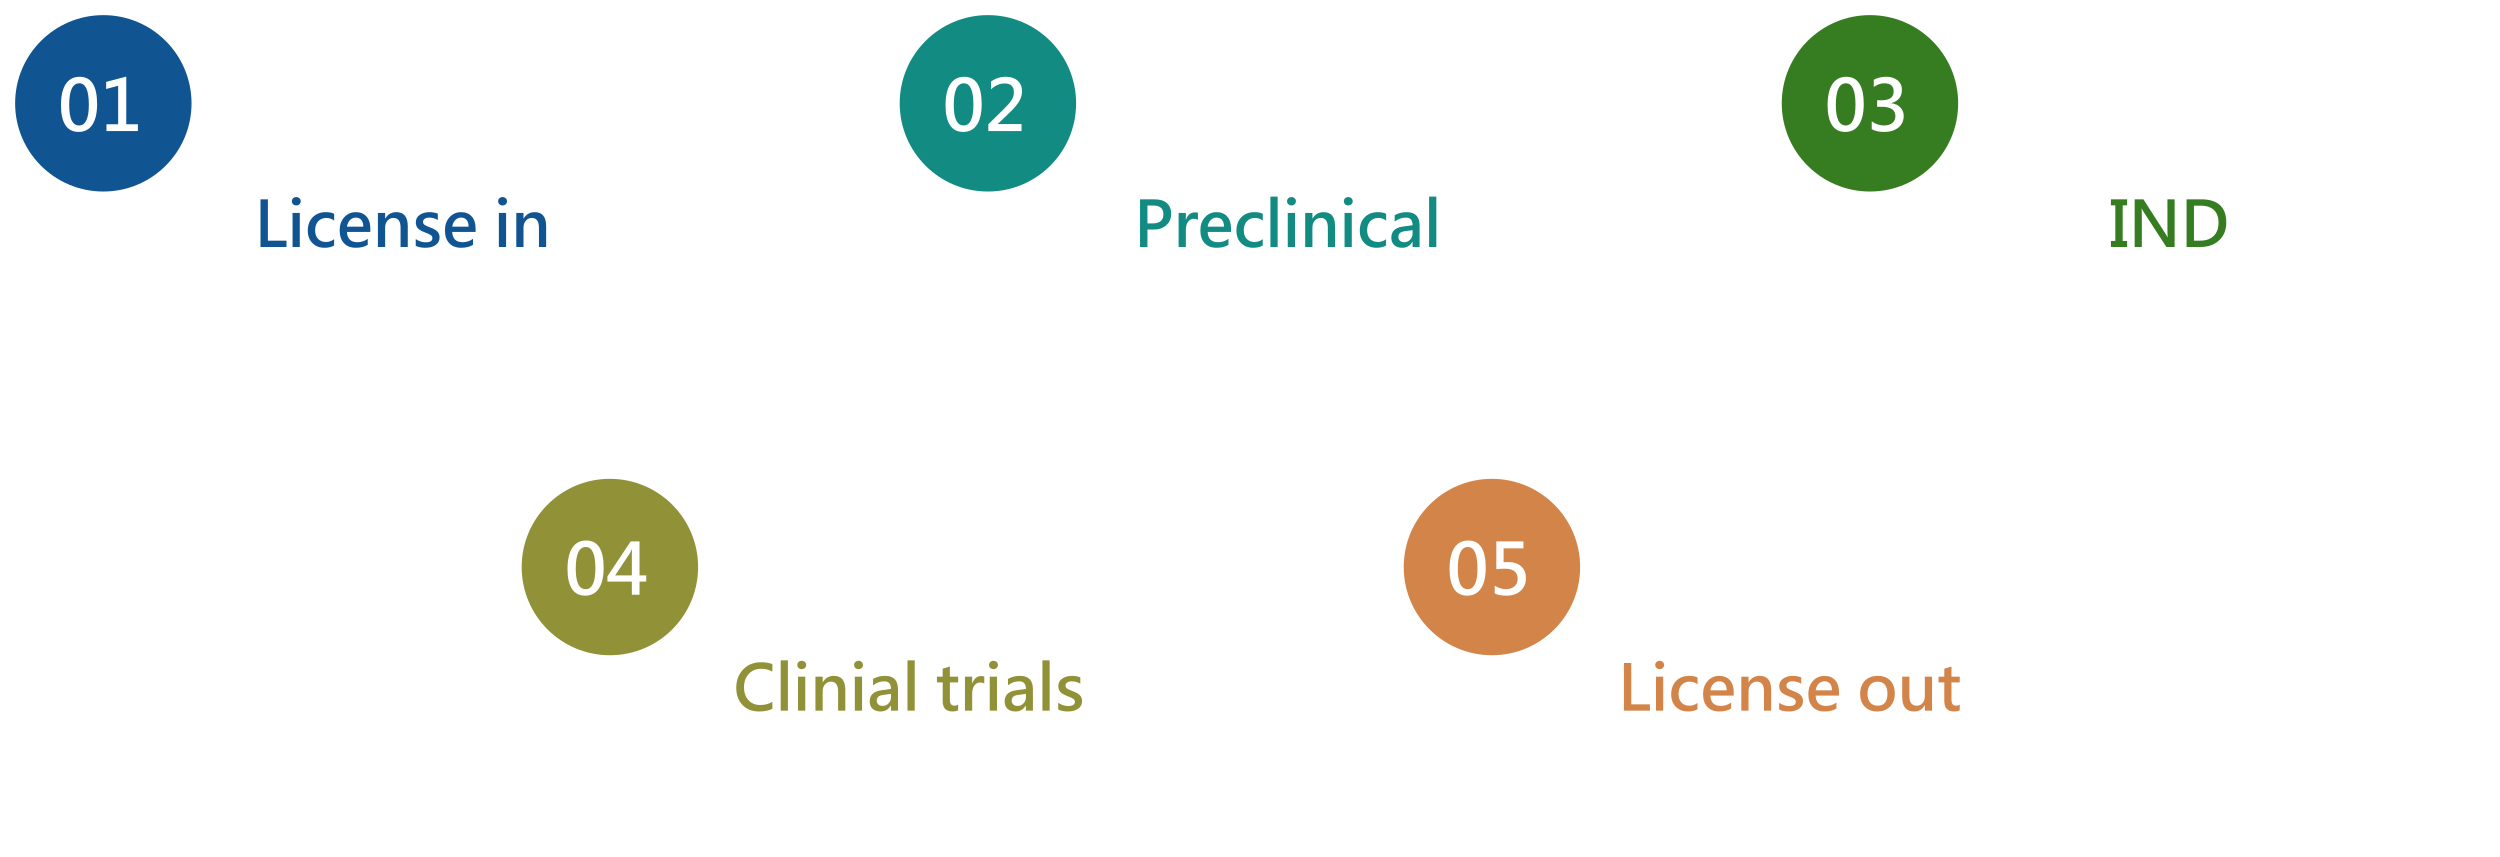 <svg width="992" height="340" viewBox="0 0 992 340" fill="none" xmlns="http://www.w3.org/2000/svg">
<g filter="url(#filter0_d_79_71)">
<path d="M456 211H266C249.431 211 236 224.431 236 241V301C236 317.569 249.431 331 266 331H456C472.569 331 486 317.569 486 301V241C486 224.431 472.569 211 456 211Z" fill="white"/>
</g>
<g filter="url(#filter1_d_79_71)">
<path d="M806 211H616C599.431 211 586 224.431 586 241V301C586 317.569 599.431 331 616 331H806C822.569 331 836 317.569 836 301V241C836 224.431 822.569 211 806 211Z" fill="white"/>
</g>
<path d="M306.479 281.255C305.079 281.963 303.317 282.317 301.193 282.317C298.458 282.317 296.265 281.459 294.613 279.742C292.969 278.016 292.147 275.742 292.147 272.918C292.147 269.972 293.059 267.547 294.882 265.643C296.713 263.73 299.069 262.774 301.95 262.774C303.764 262.774 305.274 263.026 306.479 263.531V266.497C305.144 265.748 303.667 265.374 302.047 265.374C299.988 265.374 298.336 266.054 297.091 267.413C295.846 268.764 295.224 270.534 295.224 272.723C295.224 274.814 295.806 276.507 296.969 277.801C298.141 279.095 299.708 279.742 301.669 279.742C303.492 279.742 305.095 279.323 306.479 278.484V281.255ZM309.774 282V262.017H312.643V282H309.774ZM316.378 263.86C316.378 263.38 316.541 262.986 316.867 262.676C317.2 262.359 317.619 262.2 318.124 262.2C318.62 262.2 319.04 262.359 319.381 262.676C319.723 262.986 319.894 263.38 319.894 263.86C319.894 264.34 319.723 264.739 319.381 265.057C319.04 265.366 318.62 265.521 318.124 265.521C317.628 265.521 317.213 265.362 316.879 265.044C316.545 264.727 316.378 264.332 316.378 263.86ZM316.659 282V268.499H319.528V282H316.659ZM335.421 282H332.565V274.371C332.565 271.775 331.621 270.477 329.733 270.477C328.781 270.477 327.991 270.839 327.365 271.563C326.746 272.279 326.437 273.191 326.437 274.297V282H323.568V268.499H326.437V270.708H326.498C327.499 269.024 328.964 268.182 330.893 268.182C333.912 268.182 335.421 270.037 335.421 273.748V282ZM338.913 263.86C338.913 263.38 339.075 262.986 339.401 262.676C339.735 262.359 340.154 262.2 340.658 262.2C341.155 262.2 341.574 262.359 341.916 262.676C342.257 262.986 342.428 263.38 342.428 263.86C342.428 264.34 342.257 264.739 341.916 265.057C341.574 265.366 341.155 265.521 340.658 265.521C340.162 265.521 339.747 265.362 339.413 265.044C339.079 264.727 338.913 264.332 338.913 263.86ZM339.193 282V268.499H342.062V282H339.193ZM346.432 269.402C347.807 268.589 349.398 268.182 351.205 268.182C354.615 268.182 356.32 269.944 356.32 273.467V282H353.537V279.949H353.476C352.556 281.528 351.189 282.317 349.374 282.317C348.048 282.317 347.002 281.959 346.237 281.243C345.48 280.527 345.102 279.563 345.102 278.35C345.102 275.811 346.611 274.33 349.63 273.907L353.549 273.37C353.549 271.36 352.666 270.354 350.9 270.354C349.28 270.354 347.791 270.879 346.432 271.929V269.402ZM350.57 275.726C349.594 275.856 348.902 276.104 348.495 276.47C348.096 276.836 347.897 277.374 347.897 278.082C347.897 278.676 348.113 279.164 348.544 279.546C348.975 279.921 349.529 280.108 350.204 280.108C351.164 280.108 351.962 279.77 352.597 279.095C353.231 278.411 353.549 277.553 353.549 276.519V275.323L350.57 275.726ZM360.092 282V262.017H362.96V282H360.092ZM380.185 281.854C379.656 282.155 378.895 282.305 377.902 282.305C375.338 282.305 374.057 280.914 374.057 278.13V270.77H371.774V268.499H374.057V265.337L376.913 264.471V268.499H380.185V270.77H376.913V277.63C376.913 278.468 377.06 279.074 377.353 279.449C377.654 279.823 378.134 280.01 378.793 280.01C379.306 280.01 379.77 279.864 380.185 279.571V281.854ZM390.561 271.233C390.137 270.957 389.576 270.818 388.876 270.818C387.948 270.818 387.195 271.225 386.618 272.039C386.048 272.853 385.763 273.931 385.763 275.274V282H382.895V268.499H385.763V271.185H385.824C386.492 269.24 387.672 268.267 389.364 268.267C389.869 268.267 390.268 268.324 390.561 268.438V271.233ZM392.453 263.86C392.453 263.38 392.615 262.986 392.941 262.676C393.275 262.359 393.694 262.2 394.198 262.2C394.695 262.2 395.114 262.359 395.456 262.676C395.797 262.986 395.968 263.38 395.968 263.86C395.968 264.34 395.797 264.739 395.456 265.057C395.114 265.366 394.695 265.521 394.198 265.521C393.702 265.521 393.287 265.362 392.953 265.044C392.619 264.727 392.453 264.332 392.453 263.86ZM392.733 282V268.499H395.602V282H392.733ZM399.972 269.402C401.347 268.589 402.938 268.182 404.745 268.182C408.155 268.182 409.86 269.944 409.86 273.467V282H407.077V279.949H407.016C406.096 281.528 404.729 282.317 402.914 282.317C401.588 282.317 400.542 281.959 399.777 281.243C399.02 280.527 398.642 279.563 398.642 278.35C398.642 275.811 400.151 274.33 403.17 273.907L407.089 273.37C407.089 271.36 406.206 270.354 404.44 270.354C402.82 270.354 401.331 270.879 399.972 271.929V269.402ZM404.11 275.726C403.134 275.856 402.442 276.104 402.035 276.47C401.636 276.836 401.437 277.374 401.437 278.082C401.437 278.676 401.653 279.164 402.084 279.546C402.515 279.921 403.069 280.108 403.744 280.108C404.704 280.108 405.502 279.77 406.137 279.095C406.771 278.411 407.089 277.553 407.089 276.519V275.323L404.11 275.726ZM413.632 282V262.017H416.5V282H413.632ZM419.906 278.863C421.168 279.717 422.478 280.145 423.837 280.145C425.627 280.145 426.522 279.591 426.522 278.484C426.522 278.021 426.335 277.642 425.961 277.349C425.587 277.048 424.744 276.653 423.434 276.165C422.059 275.636 421.131 275.075 420.651 274.48C420.171 273.878 419.931 273.125 419.931 272.222C419.931 270.977 420.451 269.992 421.493 269.268C422.535 268.544 423.825 268.182 425.363 268.182C426.543 268.182 427.646 268.377 428.671 268.768V271.307C427.646 270.672 426.498 270.354 425.229 270.354C424.504 270.354 423.918 270.505 423.471 270.806C423.023 271.107 422.799 271.502 422.799 271.99C422.799 272.47 422.962 272.849 423.288 273.125C423.621 273.402 424.382 273.768 425.57 274.224C427.035 274.761 428.032 275.335 428.561 275.945C429.098 276.548 429.367 277.3 429.367 278.204C429.367 279.481 428.846 280.486 427.804 281.219C426.763 281.951 425.395 282.317 423.703 282.317C422.254 282.317 420.989 282.065 419.906 281.561V278.863Z" fill="#919138"/>
<path d="M654.683 282H644.368V263.091H647.298V279.485H654.683V282ZM656.807 263.86C656.807 263.38 656.97 262.986 657.295 262.676C657.629 262.359 658.048 262.2 658.553 262.2C659.049 262.2 659.468 262.359 659.81 262.676C660.152 262.986 660.323 263.38 660.323 263.86C660.323 264.34 660.152 264.739 659.81 265.057C659.468 265.366 659.049 265.521 658.553 265.521C658.056 265.521 657.641 265.362 657.308 265.044C656.974 264.727 656.807 264.332 656.807 263.86ZM657.088 282V268.499H659.957V282H657.088ZM673.567 281.426C672.575 282.02 671.301 282.317 669.747 282.317C667.777 282.317 666.182 281.695 664.961 280.45C663.741 279.205 663.13 277.577 663.13 275.567C663.13 273.313 663.785 271.518 665.096 270.184C666.406 268.849 668.152 268.182 670.333 268.182C671.675 268.182 672.762 268.397 673.592 268.829V271.514C672.632 270.822 671.594 270.477 670.479 270.477C669.161 270.477 668.09 270.92 667.269 271.807C666.455 272.686 666.048 273.87 666.048 275.359C666.048 276.816 666.434 277.959 667.208 278.79C667.989 279.611 669.035 280.022 670.345 280.022C671.484 280.022 672.558 279.656 673.567 278.924V281.426ZM687.947 276.019H678.67C678.792 278.745 680.18 280.108 682.833 280.108C684.33 280.108 685.693 279.66 686.922 278.765V281.133C685.717 281.923 684.135 282.317 682.173 282.317C680.171 282.317 678.605 281.707 677.474 280.486C676.342 279.266 675.777 277.557 675.777 275.359C675.777 273.276 676.383 271.559 677.596 270.208C678.816 268.857 680.342 268.182 682.173 268.182C683.996 268.182 685.412 268.759 686.421 269.915C687.439 271.062 687.947 272.645 687.947 274.664V276.019ZM685.164 273.931C685.156 272.776 684.891 271.889 684.371 271.27C683.85 270.652 683.109 270.342 682.149 270.342C681.278 270.342 680.521 270.672 679.878 271.331C679.236 271.982 678.837 272.849 678.682 273.931H685.164ZM702.803 282H699.947V274.371C699.947 271.775 699.003 270.477 697.115 270.477C696.163 270.477 695.373 270.839 694.747 271.563C694.128 272.279 693.819 273.191 693.819 274.297V282H690.95V268.499H693.819V270.708H693.88C694.881 269.024 696.346 268.182 698.274 268.182C701.294 268.182 702.803 270.037 702.803 273.748V282ZM705.965 278.863C707.226 279.717 708.536 280.145 709.896 280.145C711.686 280.145 712.581 279.591 712.581 278.484C712.581 278.021 712.394 277.642 712.02 277.349C711.645 277.048 710.803 276.653 709.493 276.165C708.117 275.636 707.19 275.075 706.709 274.48C706.229 273.878 705.989 273.125 705.989 272.222C705.989 270.977 706.51 269.992 707.552 269.268C708.593 268.544 709.883 268.182 711.421 268.182C712.601 268.182 713.704 268.377 714.729 268.768V271.307C713.704 270.672 712.557 270.354 711.287 270.354C710.563 270.354 709.977 270.505 709.529 270.806C709.082 271.107 708.858 271.502 708.858 271.99C708.858 272.47 709.021 272.849 709.346 273.125C709.68 273.402 710.441 273.768 711.629 274.224C713.094 274.761 714.091 275.335 714.62 275.945C715.157 276.548 715.425 277.3 715.425 278.204C715.425 279.481 714.904 280.486 713.863 281.219C712.821 281.951 711.454 282.317 709.761 282.317C708.313 282.317 707.047 282.065 705.965 281.561V278.863ZM729.72 276.019H720.442C720.564 278.745 721.952 280.108 724.605 280.108C726.102 280.108 727.465 279.66 728.694 278.765V281.133C727.49 281.923 725.907 282.317 723.946 282.317C721.944 282.317 720.377 281.707 719.246 280.486C718.115 279.266 717.549 277.557 717.549 275.359C717.549 273.276 718.156 271.559 719.368 270.208C720.589 268.857 722.115 268.182 723.946 268.182C725.769 268.182 727.185 268.759 728.194 269.915C729.211 271.062 729.72 272.645 729.72 274.664V276.019ZM726.937 273.931C726.928 272.776 726.664 271.889 726.143 271.27C725.622 270.652 724.882 270.342 723.921 270.342C723.051 270.342 722.294 270.672 721.651 271.331C721.008 271.982 720.609 272.849 720.455 273.931H726.937ZM738.106 275.372C738.106 273.15 738.737 271.396 739.998 270.11C741.268 268.825 742.993 268.182 745.174 268.182C747.233 268.182 748.86 268.804 750.057 270.049C751.253 271.294 751.851 272.995 751.851 275.152C751.851 277.325 751.22 279.062 749.959 280.364C748.698 281.666 747.013 282.317 744.905 282.317C742.838 282.317 741.186 281.687 739.949 280.425C738.72 279.164 738.106 277.479 738.106 275.372ZM741.023 275.311C741.023 276.792 741.382 277.947 742.098 278.777C742.822 279.607 743.803 280.022 745.04 280.022C747.636 280.022 748.934 278.423 748.934 275.225C748.934 273.679 748.6 272.503 747.933 271.697C747.265 270.883 746.301 270.477 745.04 270.477C743.778 270.477 742.793 270.908 742.085 271.771C741.377 272.633 741.023 273.813 741.023 275.311ZM766.634 282H763.777V279.888H763.716C762.78 281.508 761.397 282.317 759.566 282.317C756.384 282.317 754.793 280.409 754.793 276.592V268.499H757.649V276.238C757.649 278.761 758.618 280.022 760.555 280.022C761.499 280.022 762.272 279.677 762.874 278.985C763.476 278.293 763.777 277.386 763.777 276.263V268.499H766.634V282ZM777.62 281.854C777.091 282.155 776.33 282.305 775.337 282.305C772.774 282.305 771.492 280.914 771.492 278.13V270.77H769.209V268.499H771.492V265.337L774.349 264.471V268.499H777.62V270.77H774.349V277.63C774.349 278.468 774.495 279.074 774.788 279.449C775.089 279.823 775.569 280.01 776.229 280.01C776.741 280.01 777.205 279.864 777.62 279.571V281.854Z" fill="#D38549"/>
<g filter="url(#filter2_d_79_71)">
<path d="M277 222C277 202.67 261.33 187 242 187C222.67 187 207 202.67 207 222C207 241.33 222.67 257 242 257C261.33 257 277 241.33 277 222Z" fill="#919138"/>
</g>
<g filter="url(#filter3_d_79_71)">
<path d="M627 222C627 202.67 611.33 187 592 187C572.67 187 557 202.67 557 222C557 241.33 572.67 257 592 257C611.33 257 627 241.33 627 222Z" fill="#D38549"/>
</g>
<path d="M225.189 225.814C225.189 222.096 225.823 219.275 227.09 217.352C228.366 215.428 230.212 214.467 232.627 214.467C237.23 214.467 239.531 218.081 239.531 225.309C239.531 228.845 238.902 231.57 237.645 233.484C236.387 235.398 234.564 236.355 232.176 236.355C229.87 236.355 228.129 235.453 226.953 233.648C225.777 231.844 225.189 229.232 225.189 225.814ZM228.457 225.691C228.457 231.087 229.765 233.785 232.381 233.785C234.96 233.785 236.25 231.033 236.25 225.527C236.25 219.876 234.988 217.051 232.463 217.051C229.792 217.051 228.457 219.931 228.457 225.691ZM256.416 230.777H253.764V236H250.715V230.777H241.021V228.699L250.25 214.822H253.764V228.33H256.416V230.777ZM250.715 228.33V220.045C250.715 219.425 250.733 218.714 250.77 217.912H250.715C250.487 218.477 250.218 219.024 249.908 219.553L244.084 228.33H250.715Z" fill="white"/>
<path d="M575.189 225.814C575.189 222.096 575.823 219.275 577.09 217.352C578.366 215.428 580.212 214.467 582.627 214.467C587.23 214.467 589.531 218.081 589.531 225.309C589.531 228.845 588.902 231.57 587.645 233.484C586.387 235.398 584.564 236.355 582.176 236.355C579.87 236.355 578.129 235.453 576.953 233.648C575.777 231.844 575.189 229.232 575.189 225.814ZM578.457 225.691C578.457 231.087 579.765 233.785 582.381 233.785C584.96 233.785 586.25 231.033 586.25 225.527C586.25 219.876 584.988 217.051 582.463 217.051C579.792 217.051 578.457 219.931 578.457 225.691ZM593.1 232.404C594.558 233.325 596.053 233.785 597.584 233.785C598.951 233.785 600.063 233.411 600.92 232.664C601.777 231.917 602.205 230.905 602.205 229.629C602.205 226.986 600.51 225.664 597.119 225.664C596.317 225.664 595.191 225.732 593.742 225.869V214.822H604.502V217.584H596.627V223.094C597.42 223.048 598.017 223.025 598.418 223.025C600.587 223.025 602.305 223.586 603.572 224.707C604.839 225.828 605.473 227.387 605.473 229.383C605.473 231.507 604.771 233.202 603.367 234.469C601.964 235.727 600.09 236.355 597.748 236.355C595.743 236.355 594.193 236.059 593.1 235.467V232.404Z" fill="white"/>
<path d="M526.629 287.662C526.495 287.545 526.389 287.4 526.318 287.237C526.247 287.074 526.213 286.897 526.219 286.719C526.219 286.534 526.255 286.352 526.326 286.181C526.396 286.01 526.5 285.855 526.631 285.725L532.2 280.156H508.406C508.218 280.154 508.032 280.115 507.859 280.04C507.686 279.966 507.529 279.858 507.398 279.722C507.267 279.587 507.165 279.427 507.097 279.251C507.028 279.076 506.995 278.888 507 278.7C507.012 278.336 507.166 277.991 507.428 277.738C507.691 277.485 508.041 277.344 508.406 277.346H532.2L526.633 271.776C526.502 271.646 526.399 271.491 526.328 271.32C526.257 271.149 526.221 270.966 526.221 270.782C526.221 270.597 526.257 270.414 526.328 270.243C526.399 270.073 526.502 269.918 526.633 269.787C526.764 269.656 526.919 269.553 527.089 269.482C527.26 269.411 527.443 269.375 527.627 269.375C527.812 269.375 527.995 269.411 528.166 269.482C528.336 269.553 528.491 269.656 528.622 269.787L536.591 277.756C536.722 277.887 536.825 278.042 536.896 278.212C536.967 278.383 537.003 278.566 537.003 278.751C537.003 278.935 536.967 279.118 536.896 279.289C536.825 279.46 536.722 279.615 536.591 279.745L528.622 287.713C528.49 287.845 528.333 287.949 528.16 288.019C527.987 288.088 527.801 288.122 527.614 288.117C527.428 288.112 527.244 288.069 527.075 287.991C526.905 287.913 526.754 287.801 526.629 287.662Z" fill="white"/>
<g filter="url(#filter4_d_79_71)">
<path d="M255 27H65C48.431 27 35 40.431 35 57V117C35 133.569 48.431 147 65 147H255C271.569 147 285 133.569 285 117V57C285 40.431 271.569 27 255 27Z" fill="white"/>
</g>
<g filter="url(#filter5_d_79_71)">
<path d="M606 27H416C399.431 27 386 40.431 386 57V117C386 133.569 399.431 147 416 147H606C622.569 147 636 133.569 636 117V57C636 40.431 622.569 27 606 27Z" fill="white"/>
</g>
<g filter="url(#filter6_d_79_71)">
<path d="M956 27H766C749.431 27 736 40.431 736 57V117C736 133.569 749.431 147 766 147H956C972.569 147 986 133.569 986 117V57C986 40.431 972.569 27 956 27Z" fill="white"/>
</g>
<path d="M113.683 98H103.368V79.091H106.298V95.485H113.683V98ZM115.807 79.86C115.807 79.38 115.97 78.986 116.295 78.676C116.629 78.359 117.048 78.2 117.553 78.2C118.049 78.2 118.468 78.359 118.81 78.676C119.152 78.986 119.323 79.38 119.323 79.86C119.323 80.341 119.152 80.739 118.81 81.057C118.468 81.366 118.049 81.52 117.553 81.52C117.056 81.52 116.641 81.362 116.308 81.044C115.974 80.727 115.807 80.332 115.807 79.86ZM116.088 98V84.499H118.957V98H116.088ZM132.567 97.426C131.575 98.02 130.301 98.317 128.747 98.317C126.777 98.317 125.182 97.695 123.961 96.45C122.741 95.205 122.13 93.577 122.13 91.567C122.13 89.313 122.785 87.518 124.096 86.184C125.406 84.849 127.152 84.182 129.333 84.182C130.675 84.182 131.762 84.397 132.592 84.829V87.514C131.632 86.822 130.594 86.477 129.479 86.477C128.161 86.477 127.09 86.92 126.269 87.807C125.455 88.686 125.048 89.87 125.048 91.359C125.048 92.816 125.434 93.96 126.208 94.79C126.989 95.612 128.035 96.022 129.345 96.022C130.484 96.022 131.558 95.656 132.567 94.924V97.426ZM146.947 92.019H137.67C137.792 94.745 139.18 96.108 141.833 96.108C143.33 96.108 144.693 95.66 145.922 94.765V97.133C144.717 97.923 143.135 98.317 141.173 98.317C139.171 98.317 137.605 97.707 136.474 96.486C135.342 95.266 134.777 93.557 134.777 91.359C134.777 89.276 135.383 87.559 136.596 86.208C137.816 84.857 139.342 84.182 141.173 84.182C142.996 84.182 144.412 84.759 145.421 85.915C146.439 87.062 146.947 88.645 146.947 90.664V92.019ZM144.164 89.931C144.156 88.776 143.891 87.888 143.371 87.27C142.85 86.651 142.109 86.342 141.149 86.342C140.278 86.342 139.521 86.672 138.878 87.331C138.236 87.982 137.837 88.849 137.682 89.931H144.164ZM161.803 98H158.947V90.371C158.947 87.775 158.003 86.477 156.115 86.477C155.163 86.477 154.373 86.839 153.747 87.563C153.128 88.279 152.819 89.191 152.819 90.297V98H149.95V84.499H152.819V86.709H152.88C153.881 85.024 155.346 84.182 157.274 84.182C160.294 84.182 161.803 86.037 161.803 89.748V98ZM164.965 94.863C166.226 95.717 167.536 96.144 168.896 96.144C170.686 96.144 171.581 95.591 171.581 94.484C171.581 94.02 171.394 93.642 171.02 93.349C170.645 93.048 169.803 92.653 168.493 92.165C167.117 91.636 166.19 91.075 165.709 90.481C165.229 89.878 164.989 89.126 164.989 88.222C164.989 86.977 165.51 85.992 166.552 85.268C167.593 84.544 168.883 84.182 170.421 84.182C171.601 84.182 172.704 84.377 173.729 84.768V87.307C172.704 86.672 171.557 86.355 170.287 86.355C169.563 86.355 168.977 86.505 168.529 86.806C168.082 87.107 167.858 87.502 167.858 87.99C167.858 88.47 168.021 88.849 168.346 89.126C168.68 89.402 169.441 89.768 170.629 90.224C172.094 90.761 173.091 91.335 173.62 91.945C174.157 92.547 174.425 93.3 174.425 94.204C174.425 95.481 173.904 96.486 172.863 97.219C171.821 97.951 170.454 98.317 168.761 98.317C167.313 98.317 166.047 98.065 164.965 97.561V94.863ZM188.72 92.019H179.442C179.564 94.745 180.952 96.108 183.605 96.108C185.102 96.108 186.465 95.66 187.694 94.765V97.133C186.49 97.923 184.907 98.317 182.946 98.317C180.944 98.317 179.377 97.707 178.246 96.486C177.115 95.266 176.549 93.557 176.549 91.359C176.549 89.276 177.156 87.559 178.368 86.208C179.589 84.857 181.115 84.182 182.946 84.182C184.769 84.182 186.185 84.759 187.194 85.915C188.211 87.062 188.72 88.645 188.72 90.664V92.019ZM185.937 89.931C185.928 88.776 185.664 87.888 185.143 87.27C184.622 86.651 183.882 86.342 182.921 86.342C182.051 86.342 181.294 86.672 180.651 87.331C180.008 87.982 179.609 88.849 179.455 89.931H185.937ZM197.667 79.86C197.667 79.38 197.83 78.986 198.156 78.676C198.489 78.359 198.909 78.2 199.413 78.2C199.91 78.2 200.329 78.359 200.67 78.676C201.012 78.986 201.183 79.38 201.183 79.86C201.183 80.341 201.012 80.739 200.67 81.057C200.329 81.366 199.91 81.52 199.413 81.52C198.917 81.52 198.502 81.362 198.168 81.044C197.834 80.727 197.667 80.332 197.667 79.86ZM197.948 98V84.499H200.817V98H197.948ZM216.71 98H213.854V90.371C213.854 87.775 212.91 86.477 211.022 86.477C210.07 86.477 209.28 86.839 208.654 87.563C208.035 88.279 207.726 89.191 207.726 90.297V98H204.857V84.499H207.726V86.709H207.787C208.788 85.024 210.253 84.182 212.182 84.182C215.201 84.182 216.71 86.037 216.71 89.748V98Z" fill="#105592"/>
<path d="M455.298 91.079V98H452.368V79.091H458.081C460.221 79.091 461.861 79.588 463 80.581C464.14 81.565 464.709 82.998 464.709 84.877C464.709 86.774 464.03 88.299 462.671 89.455C461.312 90.603 459.631 91.144 457.629 91.079H455.298ZM455.298 81.545V88.637H457.397C460.221 88.637 461.633 87.425 461.633 84.999C461.633 82.697 460.278 81.545 457.568 81.545H455.298ZM475.342 87.233C474.919 86.957 474.357 86.818 473.657 86.818C472.729 86.818 471.977 87.225 471.399 88.039C470.829 88.853 470.544 89.931 470.544 91.274V98H467.676V84.499H470.544V87.185H470.605C471.273 85.24 472.453 84.267 474.146 84.267C474.65 84.267 475.049 84.324 475.342 84.438V87.233ZM488.477 92.019H479.199C479.321 94.745 480.709 96.108 483.362 96.108C484.859 96.108 486.222 95.66 487.451 94.765V97.133C486.247 97.923 484.664 98.317 482.703 98.317C480.701 98.317 479.134 97.707 478.003 96.486C476.872 95.266 476.306 93.557 476.306 91.359C476.306 89.276 476.912 87.559 478.125 86.208C479.346 84.857 480.872 84.182 482.703 84.182C484.526 84.182 485.942 84.759 486.951 85.915C487.968 87.062 488.477 88.645 488.477 90.664V92.019ZM485.693 89.931C485.685 88.776 485.421 87.888 484.9 87.27C484.379 86.651 483.639 86.342 482.678 86.342C481.807 86.342 481.051 86.672 480.408 87.331C479.765 87.982 479.366 88.849 479.211 89.931H485.693ZM501.05 97.426C500.057 98.02 498.783 98.317 497.229 98.317C495.26 98.317 493.665 97.695 492.444 96.45C491.223 95.205 490.613 93.577 490.613 91.567C490.613 89.313 491.268 87.518 492.578 86.184C493.888 84.849 495.634 84.182 497.815 84.182C499.158 84.182 500.244 84.397 501.074 84.829V87.514C500.114 86.822 499.076 86.477 497.961 86.477C496.643 86.477 495.573 86.92 494.751 87.807C493.937 88.686 493.53 89.87 493.53 91.359C493.53 92.816 493.917 93.96 494.69 94.79C495.471 95.612 496.517 96.022 497.827 96.022C498.966 96.022 500.041 95.656 501.05 94.924V97.426ZM504.102 98V78.017H506.97V98H504.102ZM510.706 79.86C510.706 79.38 510.868 78.986 511.194 78.676C511.528 78.359 511.947 78.2 512.451 78.2C512.948 78.2 513.367 78.359 513.708 78.676C514.05 78.986 514.221 79.38 514.221 79.86C514.221 80.341 514.05 80.739 513.708 81.057C513.367 81.366 512.948 81.52 512.451 81.52C511.955 81.52 511.54 81.362 511.206 81.044C510.872 80.727 510.706 80.332 510.706 79.86ZM510.986 98V84.499H513.855V98H510.986ZM529.749 98H526.892V90.371C526.892 87.775 525.948 86.477 524.06 86.477C523.108 86.477 522.319 86.839 521.692 87.563C521.073 88.279 520.764 89.191 520.764 90.297V98H517.896V84.499H520.764V86.709H520.825C521.826 85.024 523.291 84.182 525.22 84.182C528.239 84.182 529.749 86.037 529.749 89.748V98ZM533.24 79.86C533.24 79.38 533.403 78.986 533.728 78.676C534.062 78.359 534.481 78.2 534.985 78.2C535.482 78.2 535.901 78.359 536.243 78.676C536.584 78.986 536.755 79.38 536.755 79.86C536.755 80.341 536.584 80.739 536.243 81.057C535.901 81.366 535.482 81.52 534.985 81.52C534.489 81.52 534.074 81.362 533.74 81.044C533.407 80.727 533.24 80.332 533.24 79.86ZM533.521 98V84.499H536.389V98H533.521ZM550 97.426C549.007 98.02 547.734 98.317 546.179 98.317C544.21 98.317 542.615 97.695 541.394 96.45C540.173 95.205 539.563 93.577 539.563 91.567C539.563 89.313 540.218 87.518 541.528 86.184C542.839 84.849 544.584 84.182 546.765 84.182C548.108 84.182 549.194 84.397 550.024 84.829V87.514C549.064 86.822 548.027 86.477 546.912 86.477C545.593 86.477 544.523 86.92 543.701 87.807C542.887 88.686 542.48 89.87 542.48 91.359C542.48 92.816 542.867 93.96 543.64 94.79C544.421 95.612 545.467 96.022 546.777 96.022C547.917 96.022 548.991 95.656 550 94.924V97.426ZM553.406 85.402C554.781 84.588 556.372 84.182 558.179 84.182C561.589 84.182 563.293 85.944 563.293 89.467V98H560.51V95.949H560.449C559.53 97.528 558.162 98.317 556.348 98.317C555.021 98.317 553.975 97.959 553.21 97.243C552.454 96.527 552.075 95.563 552.075 94.35C552.075 91.811 553.585 90.33 556.604 89.907L560.522 89.37C560.522 87.359 559.639 86.355 557.874 86.355C556.254 86.355 554.765 86.879 553.406 87.929V85.402ZM557.544 91.726C556.567 91.856 555.876 92.104 555.469 92.47C555.07 92.836 554.871 93.374 554.871 94.082C554.871 94.676 555.086 95.164 555.518 95.546C555.949 95.921 556.502 96.108 557.178 96.108C558.138 96.108 558.936 95.77 559.57 95.095C560.205 94.411 560.522 93.553 560.522 92.519V91.323L557.544 91.726ZM567.065 98V78.017H569.934V98H567.065Z" fill="#128B83"/>
<path d="M844.043 81.484H842.286V95.607H844.043V98H837.61V95.607H839.356V81.484H837.61V79.091H844.043V81.484ZM862.891 98H859.62L850.574 84.06C850.241 83.547 849.996 83.103 849.842 82.729H849.769C849.842 83.217 849.878 84.137 849.878 85.488V98H847.034V79.091H850.501L859.278 92.763C859.693 93.414 859.97 93.866 860.108 94.118H860.169C860.079 93.532 860.035 92.629 860.035 91.408V79.091H862.891V98ZM867.64 98V79.091H873.377C880.05 79.091 883.387 82.163 883.387 88.308C883.387 91.262 882.435 93.618 880.53 95.376C878.634 97.125 876.201 98 873.23 98H867.64ZM870.569 81.606V95.485H873.145C875.375 95.485 877.125 94.863 878.394 93.618C879.672 92.364 880.311 90.615 880.311 88.369C880.311 86.163 879.704 84.487 878.492 83.339C877.279 82.184 875.521 81.606 873.218 81.606H870.569Z" fill="#357D20"/>
<g filter="url(#filter7_d_79_71)">
<path d="M76 38C76 18.67 60.33 3 41 3C21.67 3 6 18.67 6 38C6 57.33 21.67 73 41 73C60.33 73 76 57.33 76 38Z" fill="#105592"/>
</g>
<g filter="url(#filter8_d_79_71)">
<path d="M427 38C427 18.67 411.33 3 392 3C372.67 3 357 18.67 357 38C357 57.33 372.67 73 392 73C411.33 73 427 57.33 427 38Z" fill="#128B83"/>
</g>
<g filter="url(#filter9_d_79_71)">
<path d="M777 38C777 18.67 761.33 3 742 3C722.67 3 707 18.67 707 38C707 57.33 722.67 73 742 73C761.33 73 777 57.33 777 38Z" fill="#357D20"/>
</g>
<path d="M24.189 41.815C24.189 38.096 24.823 35.275 26.09 33.352C27.366 31.428 29.212 30.467 31.627 30.467C36.23 30.467 38.531 34.081 38.531 41.309C38.531 44.845 37.902 47.57 36.645 49.484C35.387 51.398 33.564 52.355 31.176 52.355C28.87 52.355 27.129 51.453 25.953 49.648C24.777 47.844 24.189 45.232 24.189 41.815ZM27.457 41.691C27.457 47.087 28.765 49.785 31.381 49.785C33.96 49.785 35.25 47.033 35.25 41.527C35.25 35.876 33.988 33.051 31.463 33.051C28.792 33.051 27.457 35.931 27.457 41.691ZM54.719 52H42.25V49.32H46.885V34.022L42.127 35.307V32.49L50.098 30.398V49.32H54.719V52Z" fill="white"/>
<path d="M375.189 41.815C375.189 38.096 375.823 35.275 377.09 33.352C378.366 31.428 380.212 30.467 382.627 30.467C387.23 30.467 389.531 34.081 389.531 41.309C389.531 44.845 388.902 47.57 387.645 49.484C386.387 51.398 384.564 52.355 382.176 52.355C379.87 52.355 378.129 51.453 376.953 49.648C375.777 47.844 375.189 45.232 375.189 41.815ZM378.457 41.691C378.457 47.087 379.765 49.785 382.381 49.785C384.96 49.785 386.25 47.033 386.25 41.527C386.25 35.876 384.988 33.051 382.463 33.051C379.792 33.051 378.457 35.931 378.457 41.691ZM405.336 52H392.17V49.32L398.309 43.277C399.676 41.938 400.683 40.78 401.33 39.805C401.986 38.829 402.314 37.768 402.314 36.619C402.314 34.277 401.075 33.105 398.596 33.105C396.736 33.105 394.95 33.885 393.236 35.443V32.353C394.959 31.096 396.937 30.467 399.17 30.467C401.111 30.467 402.656 30.986 403.805 32.025C404.962 33.055 405.541 34.468 405.541 36.264C405.541 37.558 405.176 38.848 404.447 40.133C403.718 41.409 402.447 42.922 400.633 44.672L395.93 49.156V49.225H405.336V52Z" fill="white"/>
<path d="M725.189 41.815C725.189 38.096 725.823 35.275 727.09 33.352C728.366 31.428 730.212 30.467 732.627 30.467C737.23 30.467 739.531 34.081 739.531 41.309C739.531 44.845 738.902 47.57 737.645 49.484C736.387 51.398 734.564 52.355 732.176 52.355C729.87 52.355 728.129 51.453 726.953 49.648C725.777 47.844 725.189 45.232 725.189 41.815ZM728.457 41.691C728.457 47.087 729.765 49.785 732.381 49.785C734.96 49.785 736.25 47.033 736.25 41.527C736.25 35.876 734.988 33.051 732.463 33.051C729.792 33.051 728.457 35.931 728.457 41.691ZM742.703 48.131C744.152 49.234 745.793 49.785 747.625 49.785C748.983 49.785 750.068 49.457 750.879 48.801C751.69 48.135 752.096 47.238 752.096 46.107C752.096 43.619 750.282 42.375 746.654 42.375H744.85V39.791H746.545C749.781 39.791 751.398 38.629 751.398 36.305C751.398 34.135 750.163 33.051 747.693 33.051C746.235 33.051 744.84 33.543 743.51 34.527V31.656C744.904 30.863 746.554 30.467 748.459 30.467C750.282 30.467 751.772 30.932 752.93 31.861C754.096 32.782 754.68 34.026 754.68 35.594C754.68 38.374 753.267 40.147 750.441 40.912V40.967C751.936 41.113 753.135 41.65 754.037 42.58C754.939 43.501 755.391 44.635 755.391 45.984C755.391 47.953 754.675 49.507 753.244 50.647C751.822 51.786 749.967 52.355 747.68 52.355C745.611 52.355 743.952 51.986 742.703 51.248V48.131Z" fill="white"/>
<path d="M326.629 93.662C326.495 93.545 326.389 93.4 326.318 93.237C326.247 93.073 326.213 92.897 326.219 92.719C326.219 92.534 326.255 92.351 326.326 92.181C326.396 92.01 326.5 91.855 326.631 91.725L332.2 86.156H308.406C308.218 86.154 308.032 86.115 307.859 86.04C307.686 85.966 307.529 85.858 307.398 85.722C307.267 85.587 307.165 85.427 307.097 85.251C307.028 85.076 306.995 84.888 307 84.7C307.012 84.336 307.166 83.99 307.428 83.738C307.691 83.485 308.041 83.344 308.406 83.346H332.2L326.633 77.776C326.502 77.645 326.399 77.49 326.328 77.32C326.257 77.149 326.221 76.966 326.221 76.781C326.221 76.597 326.257 76.414 326.328 76.243C326.399 76.073 326.502 75.918 326.633 75.787C326.764 75.656 326.919 75.553 327.089 75.482C327.26 75.411 327.443 75.375 327.627 75.375C327.812 75.375 327.995 75.411 328.166 75.482C328.336 75.553 328.491 75.656 328.622 75.787L336.591 83.756C336.722 83.887 336.825 84.042 336.896 84.212C336.967 84.383 337.003 84.566 337.003 84.751C337.003 84.935 336.967 85.118 336.896 85.289C336.825 85.459 336.722 85.614 336.591 85.745L328.622 93.713C328.49 93.845 328.333 93.949 328.16 94.019C327.987 94.088 327.801 94.121 327.614 94.117C327.428 94.112 327.244 94.069 327.075 93.991C326.905 93.913 326.754 93.801 326.629 93.662Z" fill="white"/>
<path d="M676.629 93.662C676.495 93.545 676.389 93.4 676.318 93.237C676.247 93.073 676.213 92.897 676.219 92.719C676.219 92.534 676.255 92.351 676.326 92.181C676.396 92.01 676.5 91.855 676.631 91.725L682.2 86.156H658.406C658.218 86.154 658.032 86.115 657.859 86.04C657.686 85.966 657.529 85.858 657.398 85.722C657.267 85.587 657.165 85.427 657.097 85.251C657.028 85.076 656.995 84.888 657 84.7C657.012 84.336 657.166 83.99 657.428 83.738C657.691 83.485 658.041 83.344 658.406 83.346H682.2L676.633 77.776C676.502 77.645 676.399 77.49 676.328 77.32C676.257 77.149 676.221 76.966 676.221 76.781C676.221 76.597 676.257 76.414 676.328 76.243C676.399 76.073 676.502 75.918 676.633 75.787C676.764 75.656 676.919 75.553 677.089 75.482C677.26 75.411 677.443 75.375 677.627 75.375C677.812 75.375 677.995 75.411 678.166 75.482C678.336 75.553 678.491 75.656 678.622 75.787L686.591 83.756C686.722 83.887 686.825 84.042 686.896 84.212C686.967 84.383 687.003 84.566 687.003 84.751C687.003 84.935 686.967 85.118 686.896 85.289C686.825 85.459 686.722 85.614 686.591 85.745L678.622 93.713C678.49 93.845 678.333 93.949 678.16 94.019C677.987 94.088 677.801 94.121 677.614 94.117C677.428 94.112 677.244 94.069 677.075 93.991C676.905 93.913 676.754 93.801 676.629 93.662Z" fill="white"/>
<path d="M176.629 287.662C176.495 287.545 176.389 287.4 176.318 287.237C176.247 287.074 176.213 286.897 176.219 286.719C176.219 286.534 176.255 286.352 176.326 286.181C176.396 286.01 176.5 285.855 176.631 285.725L182.2 280.156H158.406C158.218 280.154 158.032 280.115 157.859 280.04C157.686 279.966 157.529 279.858 157.398 279.722C157.267 279.587 157.165 279.427 157.097 279.251C157.028 279.076 156.995 278.888 157 278.7C157.012 278.336 157.166 277.991 157.428 277.738C157.691 277.485 158.041 277.344 158.406 277.346H182.2L176.633 271.776C176.502 271.646 176.399 271.491 176.328 271.32C176.257 271.149 176.221 270.966 176.221 270.782C176.221 270.597 176.257 270.414 176.328 270.243C176.399 270.073 176.502 269.918 176.633 269.787C176.764 269.656 176.919 269.553 177.089 269.482C177.26 269.411 177.443 269.375 177.627 269.375C177.812 269.375 177.995 269.411 178.166 269.482C178.336 269.553 178.491 269.656 178.622 269.787L186.591 277.756C186.722 277.887 186.825 278.042 186.896 278.212C186.967 278.383 187.003 278.566 187.003 278.751C187.003 278.935 186.967 279.118 186.896 279.289C186.825 279.46 186.722 279.615 186.591 279.745L178.622 287.713C178.49 287.845 178.333 287.949 178.16 288.019C177.987 288.088 177.801 288.122 177.614 288.117C177.428 288.112 177.244 288.069 177.075 287.991C176.905 287.913 176.754 287.801 176.629 287.662Z" fill="white"/>
<defs>
<filter id="filter0_d_79_71" x="230" y="208" width="262" height="132" filterUnits="userSpaceOnUse" color-interpolation-filters="sRGB">
<feFlood flood-opacity="0" result="BackgroundImageFix"/>
<feColorMatrix in="SourceAlpha" type="matrix" values="0 0 0 0 0 0 0 0 0 0 0 0 0 0 0 0 0 0 127 0" result="hardAlpha"/>
<feOffset dy="3"/>
<feGaussianBlur stdDeviation="3"/>
<feColorMatrix type="matrix" values="0 0 0 0 0 0 0 0 0 0 0 0 0 0 0 0 0 0 0.161 0"/>
<feBlend mode="normal" in2="BackgroundImageFix" result="effect1_dropShadow_79_71"/>
<feBlend mode="normal" in="SourceGraphic" in2="effect1_dropShadow_79_71" result="shape"/>
</filter>
<filter id="filter1_d_79_71" x="580" y="208" width="262" height="132" filterUnits="userSpaceOnUse" color-interpolation-filters="sRGB">
<feFlood flood-opacity="0" result="BackgroundImageFix"/>
<feColorMatrix in="SourceAlpha" type="matrix" values="0 0 0 0 0 0 0 0 0 0 0 0 0 0 0 0 0 0 127 0" result="hardAlpha"/>
<feOffset dy="3"/>
<feGaussianBlur stdDeviation="3"/>
<feColorMatrix type="matrix" values="0 0 0 0 0 0 0 0 0 0 0 0 0 0 0 0 0 0 0.161 0"/>
<feBlend mode="normal" in2="BackgroundImageFix" result="effect1_dropShadow_79_71"/>
<feBlend mode="normal" in="SourceGraphic" in2="effect1_dropShadow_79_71" result="shape"/>
</filter>
<filter id="filter2_d_79_71" x="201" y="184" width="82" height="82" filterUnits="userSpaceOnUse" color-interpolation-filters="sRGB">
<feFlood flood-opacity="0" result="BackgroundImageFix"/>
<feColorMatrix in="SourceAlpha" type="matrix" values="0 0 0 0 0 0 0 0 0 0 0 0 0 0 0 0 0 0 127 0" result="hardAlpha"/>
<feOffset dy="3"/>
<feGaussianBlur stdDeviation="3"/>
<feColorMatrix type="matrix" values="0 0 0 0 0 0 0 0 0 0 0 0 0 0 0 0 0 0 0.161 0"/>
<feBlend mode="normal" in2="BackgroundImageFix" result="effect1_dropShadow_79_71"/>
<feBlend mode="normal" in="SourceGraphic" in2="effect1_dropShadow_79_71" result="shape"/>
</filter>
<filter id="filter3_d_79_71" x="551" y="184" width="82" height="82" filterUnits="userSpaceOnUse" color-interpolation-filters="sRGB">
<feFlood flood-opacity="0" result="BackgroundImageFix"/>
<feColorMatrix in="SourceAlpha" type="matrix" values="0 0 0 0 0 0 0 0 0 0 0 0 0 0 0 0 0 0 127 0" result="hardAlpha"/>
<feOffset dy="3"/>
<feGaussianBlur stdDeviation="3"/>
<feColorMatrix type="matrix" values="0 0 0 0 0 0 0 0 0 0 0 0 0 0 0 0 0 0 0.161 0"/>
<feBlend mode="normal" in2="BackgroundImageFix" result="effect1_dropShadow_79_71"/>
<feBlend mode="normal" in="SourceGraphic" in2="effect1_dropShadow_79_71" result="shape"/>
</filter>
<filter id="filter4_d_79_71" x="29" y="24" width="262" height="132" filterUnits="userSpaceOnUse" color-interpolation-filters="sRGB">
<feFlood flood-opacity="0" result="BackgroundImageFix"/>
<feColorMatrix in="SourceAlpha" type="matrix" values="0 0 0 0 0 0 0 0 0 0 0 0 0 0 0 0 0 0 127 0" result="hardAlpha"/>
<feOffset dy="3"/>
<feGaussianBlur stdDeviation="3"/>
<feColorMatrix type="matrix" values="0 0 0 0 0 0 0 0 0 0 0 0 0 0 0 0 0 0 0.161 0"/>
<feBlend mode="normal" in2="BackgroundImageFix" result="effect1_dropShadow_79_71"/>
<feBlend mode="normal" in="SourceGraphic" in2="effect1_dropShadow_79_71" result="shape"/>
</filter>
<filter id="filter5_d_79_71" x="380" y="24" width="262" height="132" filterUnits="userSpaceOnUse" color-interpolation-filters="sRGB">
<feFlood flood-opacity="0" result="BackgroundImageFix"/>
<feColorMatrix in="SourceAlpha" type="matrix" values="0 0 0 0 0 0 0 0 0 0 0 0 0 0 0 0 0 0 127 0" result="hardAlpha"/>
<feOffset dy="3"/>
<feGaussianBlur stdDeviation="3"/>
<feColorMatrix type="matrix" values="0 0 0 0 0 0 0 0 0 0 0 0 0 0 0 0 0 0 0.161 0"/>
<feBlend mode="normal" in2="BackgroundImageFix" result="effect1_dropShadow_79_71"/>
<feBlend mode="normal" in="SourceGraphic" in2="effect1_dropShadow_79_71" result="shape"/>
</filter>
<filter id="filter6_d_79_71" x="730" y="24" width="262" height="132" filterUnits="userSpaceOnUse" color-interpolation-filters="sRGB">
<feFlood flood-opacity="0" result="BackgroundImageFix"/>
<feColorMatrix in="SourceAlpha" type="matrix" values="0 0 0 0 0 0 0 0 0 0 0 0 0 0 0 0 0 0 127 0" result="hardAlpha"/>
<feOffset dy="3"/>
<feGaussianBlur stdDeviation="3"/>
<feColorMatrix type="matrix" values="0 0 0 0 0 0 0 0 0 0 0 0 0 0 0 0 0 0 0.161 0"/>
<feBlend mode="normal" in2="BackgroundImageFix" result="effect1_dropShadow_79_71"/>
<feBlend mode="normal" in="SourceGraphic" in2="effect1_dropShadow_79_71" result="shape"/>
</filter>
<filter id="filter7_d_79_71" x="0" y="0" width="82" height="82" filterUnits="userSpaceOnUse" color-interpolation-filters="sRGB">
<feFlood flood-opacity="0" result="BackgroundImageFix"/>
<feColorMatrix in="SourceAlpha" type="matrix" values="0 0 0 0 0 0 0 0 0 0 0 0 0 0 0 0 0 0 127 0" result="hardAlpha"/>
<feOffset dy="3"/>
<feGaussianBlur stdDeviation="3"/>
<feColorMatrix type="matrix" values="0 0 0 0 0 0 0 0 0 0 0 0 0 0 0 0 0 0 0.161 0"/>
<feBlend mode="normal" in2="BackgroundImageFix" result="effect1_dropShadow_79_71"/>
<feBlend mode="normal" in="SourceGraphic" in2="effect1_dropShadow_79_71" result="shape"/>
</filter>
<filter id="filter8_d_79_71" x="351" y="0" width="82" height="82" filterUnits="userSpaceOnUse" color-interpolation-filters="sRGB">
<feFlood flood-opacity="0" result="BackgroundImageFix"/>
<feColorMatrix in="SourceAlpha" type="matrix" values="0 0 0 0 0 0 0 0 0 0 0 0 0 0 0 0 0 0 127 0" result="hardAlpha"/>
<feOffset dy="3"/>
<feGaussianBlur stdDeviation="3"/>
<feColorMatrix type="matrix" values="0 0 0 0 0 0 0 0 0 0 0 0 0 0 0 0 0 0 0.161 0"/>
<feBlend mode="normal" in2="BackgroundImageFix" result="effect1_dropShadow_79_71"/>
<feBlend mode="normal" in="SourceGraphic" in2="effect1_dropShadow_79_71" result="shape"/>
</filter>
<filter id="filter9_d_79_71" x="701" y="0" width="82" height="82" filterUnits="userSpaceOnUse" color-interpolation-filters="sRGB">
<feFlood flood-opacity="0" result="BackgroundImageFix"/>
<feColorMatrix in="SourceAlpha" type="matrix" values="0 0 0 0 0 0 0 0 0 0 0 0 0 0 0 0 0 0 127 0" result="hardAlpha"/>
<feOffset dy="3"/>
<feGaussianBlur stdDeviation="3"/>
<feColorMatrix type="matrix" values="0 0 0 0 0 0 0 0 0 0 0 0 0 0 0 0 0 0 0.161 0"/>
<feBlend mode="normal" in2="BackgroundImageFix" result="effect1_dropShadow_79_71"/>
<feBlend mode="normal" in="SourceGraphic" in2="effect1_dropShadow_79_71" result="shape"/>
</filter>
</defs>
</svg>

